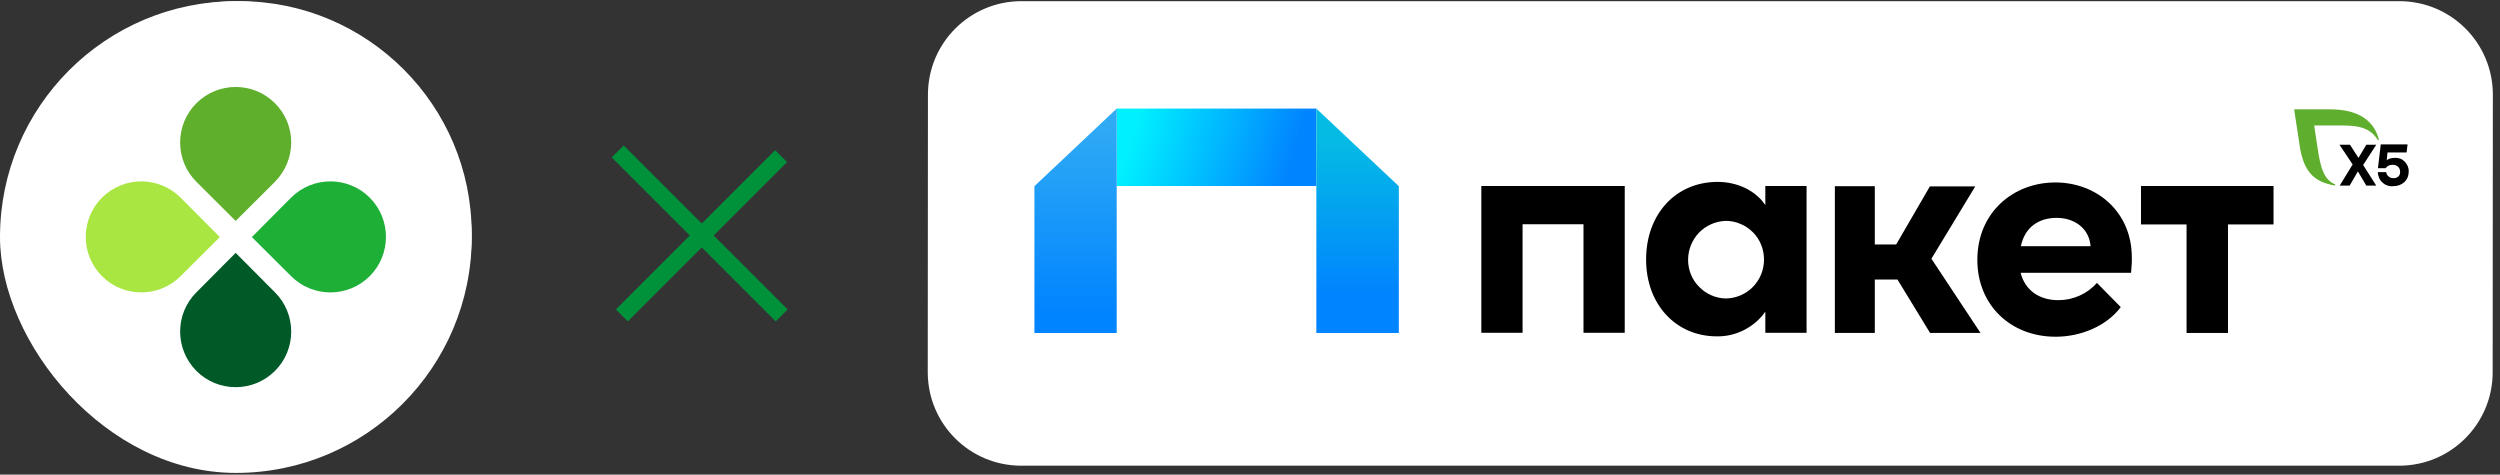 <?xml version="1.0" encoding="UTF-8"?> <svg xmlns="http://www.w3.org/2000/svg" width="295" height="56" viewBox="0 0 295 56" fill="none"><rect x="0" y="0" width="295" height="56" fill="#333333" stroke="none"/><g clip-path="url(#clip0_1492_118402)"><g clip-path="url(#clip1_1492_118402)"><path d="M28.249 0.138C13.137 0.138 0.843 12.433 0.843 27.544C0.843 42.654 13.137 54.952 28.249 54.952C43.361 54.952 55.657 42.656 55.657 27.544C55.657 12.431 43.361 0.138 28.249 0.138Z" fill="white"></path><path d="M43.28 8.776C39.931 17.478 31.042 16.351 24.767 16.569L23.242 22.508C30.981 16.209 41.211 22.454 40.116 31.971C39.38 38.382 34.811 42.573 29.977 43.779C24.709 45.093 18.874 43.127 16.258 37.759C15.896 37.008 15.58 36.237 15.311 35.448L20.866 34.023C20.974 34.343 21.122 34.65 21.306 34.933C25.024 40.93 32.559 37.932 33.411 31.712C34.275 25.382 25.395 22.009 21.352 29.406L16.423 27.297L16.337 27.261L18.171 19.9C18.464 18.59 19.337 15.172 19.43 14.841C19.587 14.33 19.621 14.161 19.79 13.697C22.947 5.402 29.189 4.565 34.728 4.565C34.949 4.565 35.169 4.565 35.387 4.565C29.654 2.769 23.458 3.178 18.011 5.711C12.564 8.243 8.258 12.718 5.936 18.258C3.615 23.799 3.444 30.006 5.459 35.665C7.473 41.325 11.527 46.029 16.827 48.856C22.127 51.684 28.291 52.432 34.114 50.953C39.936 49.475 44.997 45.877 48.306 40.863C51.615 35.85 52.934 29.782 52.005 23.847C51.075 17.912 47.964 12.538 43.28 8.776Z" fill="#E52322"></path><path d="M41.086 7.141C40.154 10.037 38.527 11.86 36.013 12.841C33.396 13.859 30.212 13.886 27.131 13.92C25.476 13.933 23.892 13.945 22.438 14.12C25.051 7.807 29.743 7.184 34.746 7.184C35.442 7.184 36.141 7.198 36.816 7.213C37.49 7.227 38.128 7.238 38.763 7.238C39.674 7.238 40.422 7.211 41.086 7.15" fill="#00923A"></path><path d="M73.596 18.575L91.535 36.514M91.462 19.133L74.081 36.514" stroke="#00923A" stroke-width="1.993" stroke-linecap="square" stroke-linejoin="round"></path><path d="M283.097 54.952H120.512C114.407 54.952 109.475 50.019 109.475 43.914L109.497 11.176C109.497 5.071 114.429 0.138 120.534 0.138H283.119C289.225 0.138 294.157 5.071 294.157 11.176L294.135 43.914C294.135 50.019 289.203 54.952 283.097 54.952Z" fill="white"></path><path d="M155.33 12.812H131.772V21.948H155.33V12.812Z" fill="url(#paint0_linear_1492_118402)"></path><path d="M122.061 39.291V21.97L131.771 12.812V39.291H122.061Z" fill="url(#paint1_linear_1492_118402)"></path><path d="M165.062 39.291V21.97L155.328 12.812V39.291H165.062Z" fill="url(#paint2_linear_1492_118402)"></path><path d="M174.797 21.948H191.718V39.268H186.852V26.461H179.663V39.268H174.797V21.948Z" fill="black"></path><path d="M208.309 21.948H213.175V39.269H208.309V36.769C207.667 37.698 206.804 38.428 205.809 38.937C204.814 39.446 203.707 39.711 202.579 39.689C197.801 39.689 194.24 35.973 194.24 30.62C194.24 25.267 197.735 21.462 202.69 21.462C204.924 21.462 207.136 22.435 208.309 24.205V21.948ZM208.153 30.642C208.153 30.044 208.043 29.447 207.821 28.894C207.6 28.341 207.268 27.832 206.849 27.412C206.428 26.992 205.92 26.638 205.367 26.417C204.814 26.174 204.217 26.063 203.619 26.063C202.425 26.107 201.297 26.616 200.478 27.456C199.659 28.319 199.195 29.469 199.195 30.664C199.195 31.858 199.659 33.009 200.5 33.849C201.34 34.712 202.469 35.199 203.664 35.221C204.858 35.199 206.008 34.712 206.849 33.849C207.689 32.987 208.153 31.836 208.153 30.642Z" fill="black"></path><path d="M227.751 39.29L223.902 32.986H221.226V39.29H216.514V21.97H221.226V28.849H223.748L227.729 21.992H233.082L227.906 30.53L233.702 39.29H227.751Z" fill="black"></path><path d="M251.465 32.191H238.436C238.945 34.226 240.603 35.42 242.883 35.42C243.745 35.42 244.586 35.243 245.382 34.889C246.178 34.535 246.864 34.026 247.439 33.385L250.249 36.239C248.611 38.428 245.603 39.734 242.573 39.734C237.22 39.734 233.326 35.973 233.326 30.664C233.326 25.046 237.596 21.529 242.528 21.529C247.461 21.529 251.553 25.046 251.553 30.355C251.575 30.819 251.531 31.438 251.465 32.191ZM246.687 29.049C246.532 27.014 244.873 25.709 242.683 25.709C240.67 25.709 238.967 26.705 238.459 29.049H246.687Z" fill="black"></path><path d="M268.277 21.948V26.483H262.902V39.29H258.013V26.483H252.638V21.948H268.277Z" fill="black"></path><path d="M279.226 21.904L278.23 20.223L277.257 21.904H276.084L277.611 19.405L276.062 17.082H277.301L278.297 18.631L279.226 17.082H280.398L278.85 19.471L280.398 21.904H279.226Z" fill="black"></path><path d="M284.224 20.245C284.224 21.307 283.428 21.971 282.366 21.971C282.145 21.993 281.923 21.971 281.702 21.882C281.481 21.816 281.282 21.683 281.127 21.528C280.951 21.373 280.818 21.197 280.729 20.975C280.641 20.776 280.597 20.555 280.574 20.312H281.569C281.591 20.511 281.702 20.71 281.879 20.843C282.034 20.975 282.255 21.042 282.454 21.02C282.565 21.02 282.676 21.02 282.764 20.975C282.853 20.931 282.941 20.887 283.03 20.798C283.096 20.732 283.162 20.621 283.184 20.533C283.207 20.422 283.229 20.334 283.207 20.223C283.207 20.113 283.184 20.002 283.14 19.914C283.096 19.803 283.03 19.715 282.941 19.648C282.852 19.582 282.764 19.515 282.654 19.493C282.543 19.449 282.433 19.449 282.322 19.449C282.166 19.449 282.012 19.471 281.857 19.538C281.725 19.604 281.591 19.715 281.504 19.847H280.597L280.929 17.038H284.091L283.98 17.989H281.725L281.636 18.918C281.636 18.918 281.879 18.631 282.587 18.631C282.808 18.608 283.008 18.653 283.229 18.719C283.428 18.785 283.605 18.918 283.76 19.073C283.915 19.228 284.025 19.405 284.114 19.604C284.202 19.825 284.246 20.046 284.224 20.245Z" fill="black"></path><path d="M280.707 16.463C280.177 14.384 278.474 12.902 274.956 12.902H270.709L271.306 16.817C271.749 20.334 273.098 21.462 275.465 21.882C275.487 21.882 275.487 21.882 275.509 21.882C275.532 21.882 275.532 21.882 275.532 21.86C275.532 21.838 275.554 21.838 275.554 21.838C275.554 21.838 275.554 21.816 275.554 21.794C275.554 21.772 275.554 21.772 275.532 21.75C275.532 21.727 275.509 21.727 275.487 21.727C273.873 21.042 273.695 18.83 273.341 16.596L273.076 14.804H275.509C277.743 14.804 279.469 14.76 280.575 16.507C280.575 16.529 280.597 16.529 280.597 16.529C280.619 16.529 280.619 16.529 280.642 16.529H280.664C280.664 16.529 280.686 16.529 280.686 16.507L280.707 16.485C280.707 16.485 280.729 16.485 280.707 16.463Z" fill="#5FAE2D"></path></g><g clip-path="url(#clip2_1492_118402)"><rect y="0.143" width="55.662" height="55.662" rx="27.831" fill="white"></rect><path d="M32.442 21.453L27.809 26.07L23.176 21.453C20.615 18.901 20.615 14.729 23.176 12.177C25.736 9.625 29.882 9.625 32.442 12.177C35.003 14.729 35.003 18.86 32.442 21.453Z" fill="#5FAF2D"></path><path d="M23.176 34.495L27.809 29.837L32.442 34.495C35.003 37.047 35.003 41.219 32.442 43.771C29.882 46.323 25.736 46.323 23.176 43.771C20.615 41.179 20.615 37.047 23.176 34.495Z" fill="#005A28"></path><path d="M34.355 32.592L29.721 27.974L34.355 23.316C36.915 20.764 41.061 20.764 43.622 23.316C46.182 25.868 46.182 30.04 43.622 32.592C41.061 35.143 36.915 35.143 34.355 32.592Z" fill="#1EAF37"></path><path d="M21.308 23.316L25.941 27.974L21.308 32.592C18.747 35.143 14.601 35.143 12.041 32.592C9.48 30.04 9.48 25.868 12.041 23.316C14.601 20.764 18.747 20.764 21.308 23.316Z" fill="#AAE641"></path></g></g><defs><linearGradient id="paint0_linear_1492_118402" x1="134.136" y1="14.464" x2="152.168" y2="20.026" gradientUnits="userSpaceOnUse"><stop stop-color="#00F0FF"></stop><stop offset="1" stop-color="#0184FF"></stop></linearGradient><linearGradient id="paint1_linear_1492_118402" x1="126.919" y1="36.86" x2="126.919" y2="15.019" gradientUnits="userSpaceOnUse"><stop stop-color="#0184FF"></stop><stop offset="1" stop-color="#2FAAF4"></stop></linearGradient><linearGradient id="paint2_linear_1492_118402" x1="160.189" y1="38.873" x2="160.189" y2="14.402" gradientUnits="userSpaceOnUse"><stop offset="0.17" stop-color="#0184FF"></stop><stop offset="0.91" stop-color="#04BBE4"></stop></linearGradient><clipPath id="clip0_1492_118402"><rect width="295" height="55.8" fill="white"></rect></clipPath><clipPath id="clip1_1492_118402"><rect width="295" height="55.8" fill="white"></rect></clipPath><clipPath id="clip2_1492_118402"><rect y="0.143" width="55.662" height="55.662" rx="12.176" fill="white"></rect></clipPath></defs></svg> 